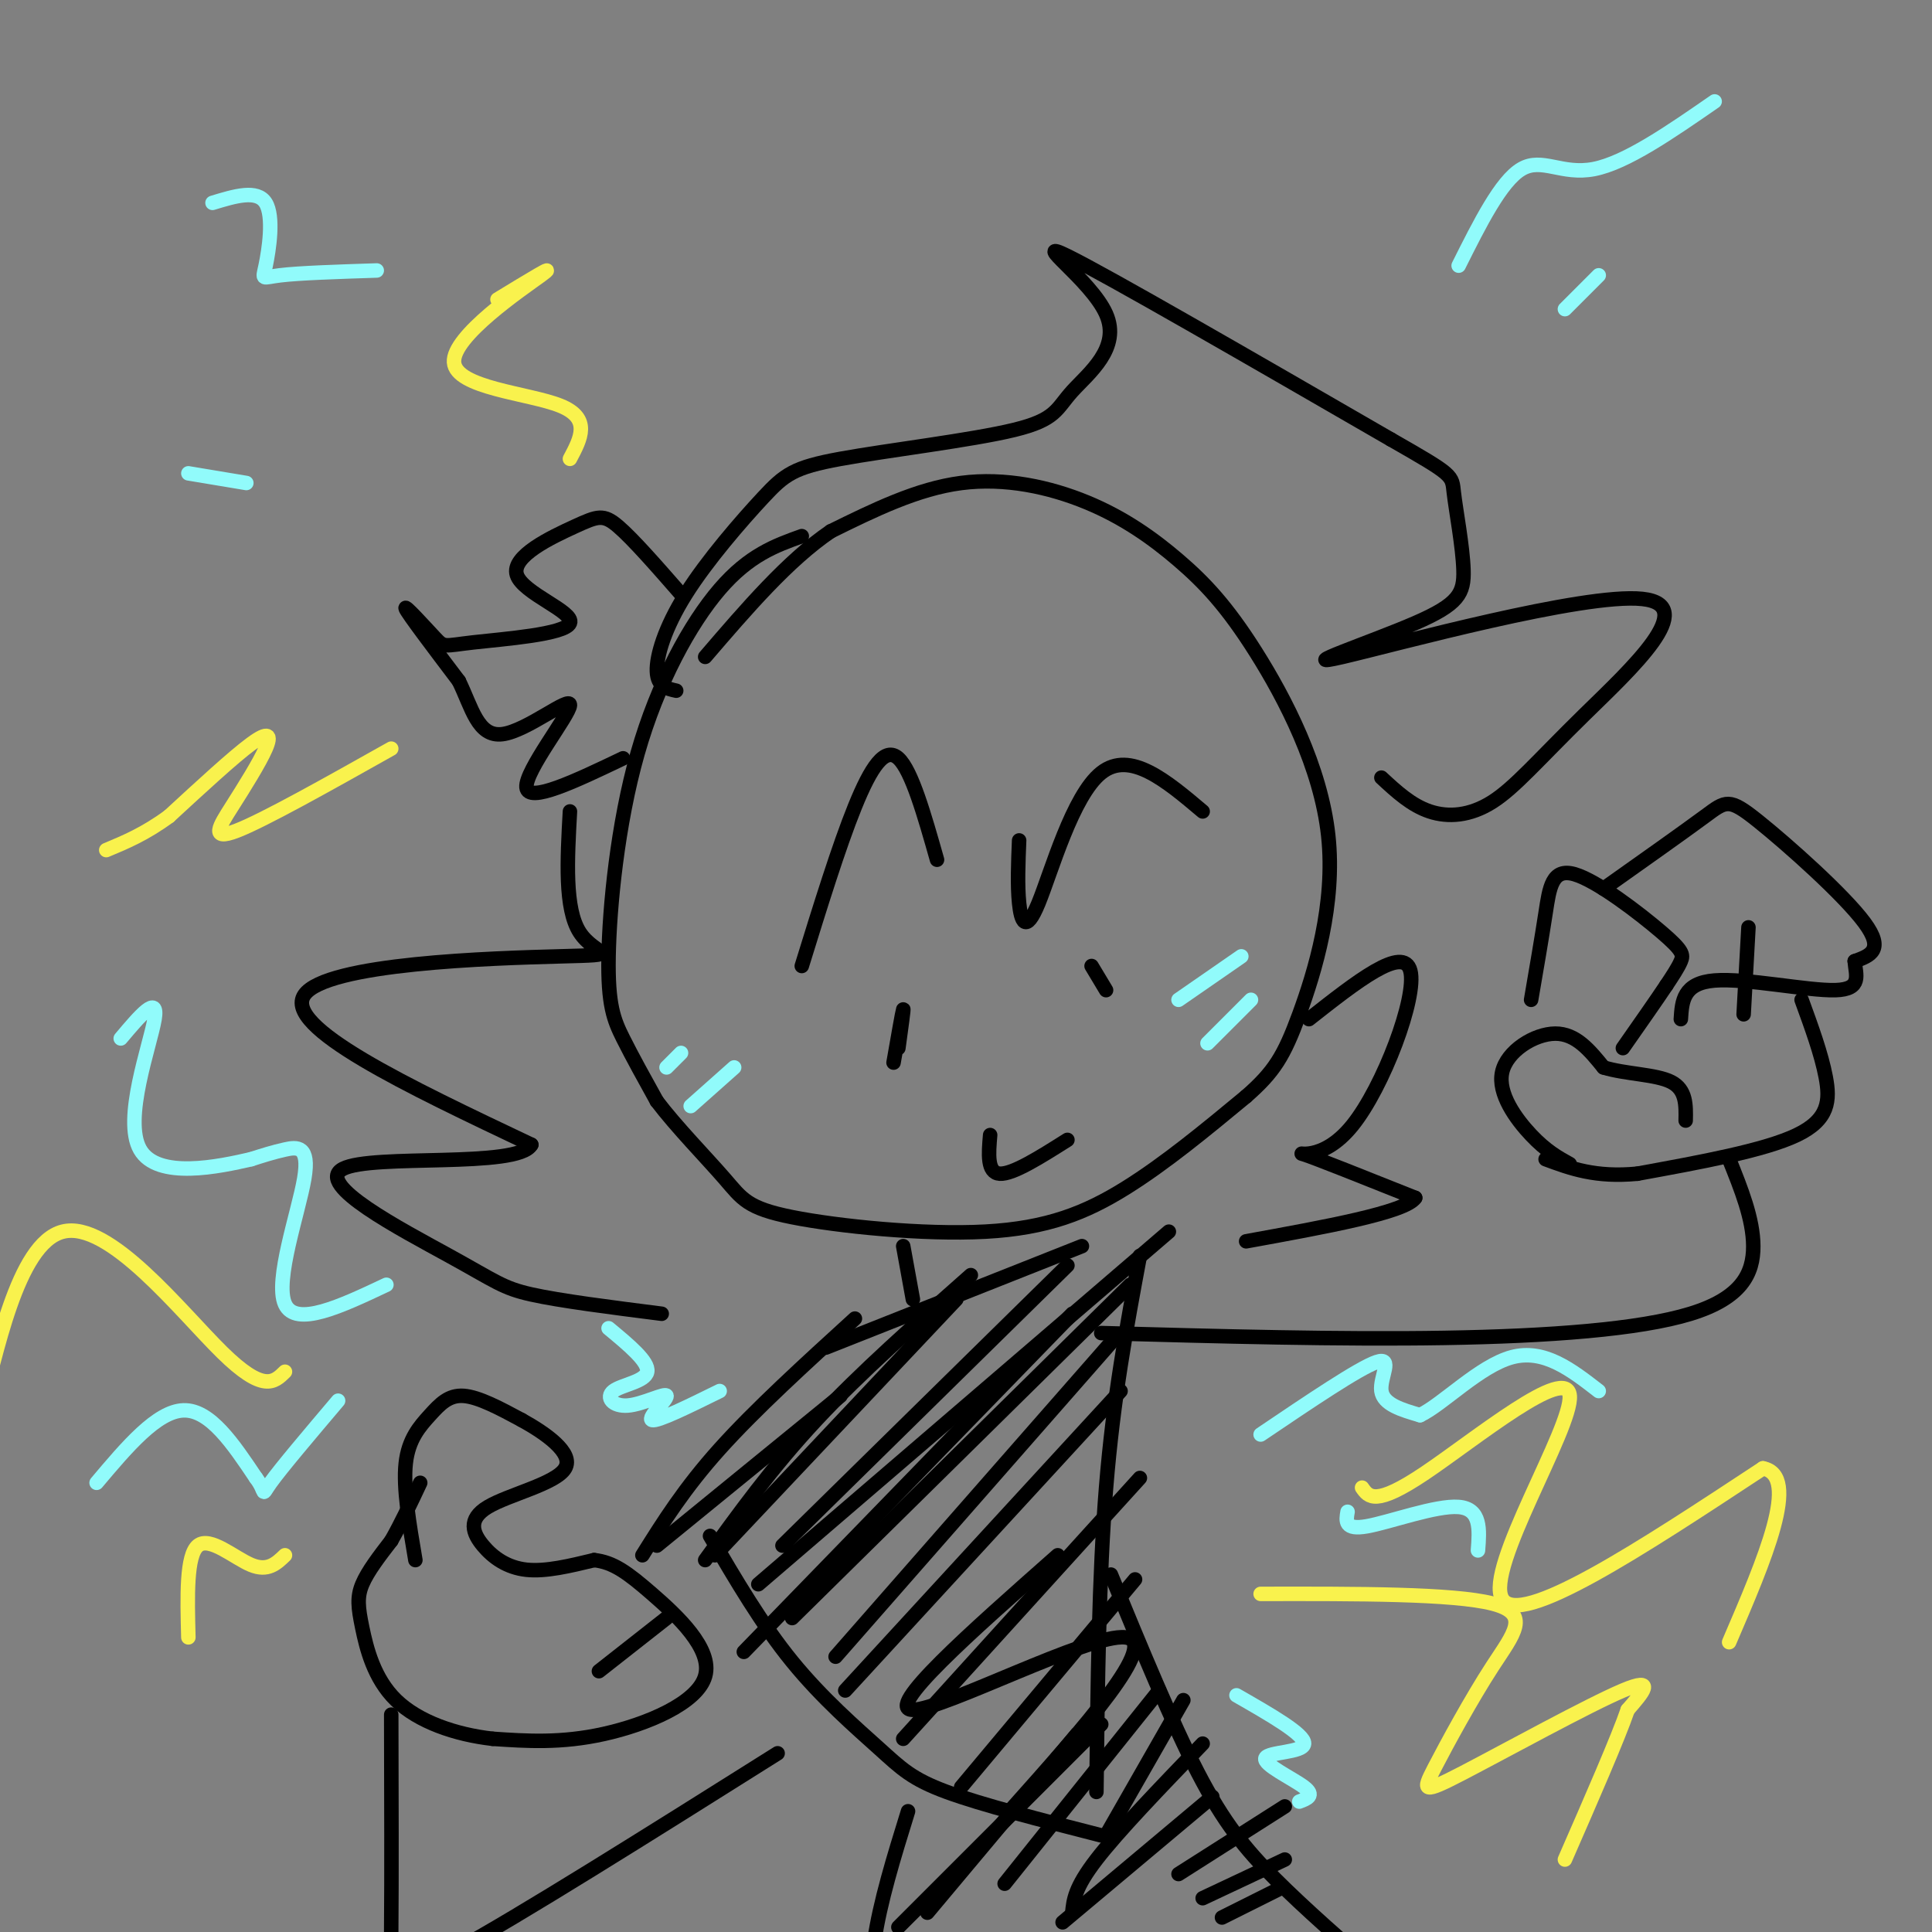 <svg viewBox='0 0 400 400' version='1.1' xmlns='http://www.w3.org/2000/svg' xmlns:xlink='http://www.w3.org/1999/xlink'><rect x="0" y="0" width="400" height="400" fill="#808080" stroke="none"/><g fill='none' stroke='rgb(0,0,0)' stroke-width='3' stroke-linecap='round' stroke-linejoin='round'><path d='M166,111c-5.455,1.957 -10.909,3.914 -17,11c-6.091,7.086 -12.818,19.301 -17,34c-4.182,14.699 -5.818,31.880 -6,42c-0.182,10.120 1.091,13.177 3,17c1.909,3.823 4.455,8.411 7,13'/><path d='M136,228c3.951,5.221 10.329,11.772 14,16c3.671,4.228 4.633,6.133 14,8c9.367,1.867 27.137,3.695 40,3c12.863,-0.695 20.818,-3.913 29,-9c8.182,-5.087 16.591,-12.044 25,-19'/><path d='M258,227c5.805,-5.092 7.817,-8.320 11,-17c3.183,-8.680 7.538,-22.810 6,-37c-1.538,-14.190 -8.967,-28.440 -15,-38c-6.033,-9.560 -10.669,-14.428 -16,-19c-5.331,-4.572 -11.358,-8.846 -19,-12c-7.642,-3.154 -16.898,-5.187 -26,-4c-9.102,1.187 -18.051,5.593 -27,10'/><path d='M172,110c-8.833,6.000 -17.417,16.000 -26,26'/><path d='M86,323c-1.274,-7.470 -2.548,-14.940 -2,-20c0.548,-5.060 2.917,-7.708 5,-10c2.083,-2.292 3.881,-4.226 7,-4c3.119,0.226 7.560,2.613 12,5'/><path d='M108,294c4.823,2.660 10.881,6.809 9,10c-1.881,3.191 -11.700,5.422 -16,8c-4.300,2.578 -3.081,5.502 -1,8c2.081,2.498 5.023,4.571 9,5c3.977,0.429 8.988,-0.785 14,-2'/><path d='M123,323c3.955,0.434 6.844,2.518 12,7c5.156,4.482 12.581,11.360 11,17c-1.581,5.640 -12.166,10.040 -21,12c-8.834,1.960 -15.917,1.480 -23,1'/><path d='M102,360c-7.683,-0.863 -15.389,-3.520 -20,-8c-4.611,-4.480 -6.126,-10.783 -7,-15c-0.874,-4.217 -1.107,-6.348 0,-9c1.107,-2.652 3.553,-5.826 6,-9'/><path d='M81,319c2.000,-3.500 4.000,-7.750 6,-12'/><path d='M124,346c0.000,0.000 14.000,-11.000 14,-11'/><path d='M187,258c0.000,0.000 2.000,11.000 2,11'/><path d='M171,279c0.000,0.000 53.000,-21.000 53,-21'/><path d='M236,260c-2.750,14.750 -5.500,29.500 -7,48c-1.500,18.500 -1.750,40.750 -2,63'/><path d='M177,273c-10.333,9.417 -20.667,18.833 -28,27c-7.333,8.167 -11.667,15.083 -16,22'/><path d='M147,318c5.375,9.167 10.750,18.333 17,26c6.250,7.667 13.375,13.833 18,18c4.625,4.167 6.750,6.333 14,9c7.250,2.667 19.625,5.833 32,9'/><path d='M81,355c0.044,17.111 0.089,34.222 0,44c-0.089,9.778 -0.311,12.222 13,5c13.311,-7.222 40.156,-24.111 67,-41'/><path d='M228,276c24.655,0.679 49.310,1.357 71,1c21.690,-0.357 40.417,-1.750 51,-5c10.583,-3.250 13.024,-8.357 13,-14c-0.024,-5.643 -2.512,-11.821 -5,-18'/><path d='M317,207c1.097,-6.378 2.195,-12.756 3,-18c0.805,-5.244 1.319,-9.354 6,-8c4.681,1.354 13.530,8.172 18,12c4.470,3.828 4.563,4.665 4,6c-0.563,1.335 -1.781,3.167 -3,5'/><path d='M345,204c-2.000,3.000 -5.500,8.000 -9,13'/><path d='M332,184c8.298,-5.875 16.595,-11.750 21,-15c4.405,-3.250 4.917,-3.875 11,1c6.083,4.875 17.738,15.250 22,21c4.262,5.750 1.131,6.875 -2,8'/><path d='M384,199c0.190,2.810 1.667,5.833 -4,6c-5.667,0.167 -18.476,-2.524 -25,-2c-6.524,0.524 -6.762,4.262 -7,8'/><path d='M325,241c-2.435,-1.345 -4.869,-2.690 -8,-6c-3.131,-3.310 -6.958,-8.583 -6,-13c0.958,-4.417 6.702,-7.976 11,-8c4.298,-0.024 7.149,3.488 10,7'/><path d='M332,221c4.533,1.400 10.867,1.400 14,3c3.133,1.600 3.067,4.800 3,8'/><path d='M373,207c2.044,5.600 4.089,11.200 5,16c0.911,4.800 0.689,8.800 -6,12c-6.689,3.200 -19.844,5.600 -33,8'/><path d='M339,243c-8.667,0.833 -13.833,-1.083 -19,-3'/><path d='M361,210c0.000,0.000 1.000,-18.000 1,-18'/><path d='M230,326c6.311,15.311 12.622,30.622 18,41c5.378,10.378 9.822,15.822 16,22c6.178,6.178 14.089,13.089 22,20'/><path d='M188,375c-2.917,9.417 -5.833,18.833 -7,27c-1.167,8.167 -0.583,15.083 0,22'/><path d='M148,322c0.000,0.000 50.000,-53.000 50,-53'/><path d='M146,323c6.917,-9.583 13.833,-19.167 23,-29c9.167,-9.833 20.583,-19.917 32,-30'/><path d='M136,320c0.000,0.000 38.000,-31.000 38,-31'/><path d='M154,342c0.000,0.000 68.000,-70.000 68,-70'/><path d='M164,335c0.000,0.000 70.000,-69.000 70,-69'/><path d='M162,320c0.000,0.000 59.000,-58.000 59,-58'/><path d='M157,328c0.000,0.000 85.000,-73.000 85,-73'/><path d='M173,343c0.000,0.000 57.000,-65.000 57,-65'/><path d='M175,350c0.000,0.000 57.000,-62.000 57,-62'/><path d='M187,360c0.000,0.000 49.000,-54.000 49,-54'/><path d='M199,370c0.000,0.000 36.000,-43.000 36,-43'/><path d='M209,375c15.689,-17.578 31.378,-35.156 24,-36c-7.378,-0.844 -37.822,15.044 -44,15c-6.178,-0.044 11.911,-16.022 30,-32'/><path d='M192,396c0.000,0.000 31.000,-37.000 31,-37'/><path d='M186,399c0.000,0.000 42.000,-42.000 42,-42'/><path d='M208,390c0.000,0.000 32.000,-40.000 32,-40'/><path d='M229,380c0.000,0.000 16.000,-28.000 16,-28'/><path d='M222,396c0.250,-2.583 0.500,-5.167 5,-11c4.500,-5.833 13.250,-14.917 22,-24'/><path d='M220,398c0.000,0.000 31.000,-26.000 31,-26'/><path d='M244,388c0.000,0.000 22.000,-14.000 22,-14'/><path d='M249,393c0.000,0.000 17.000,-8.000 17,-8'/><path d='M253,397c0.000,0.000 12.000,-6.000 12,-6'/><path d='M185,220c0.917,-5.250 1.833,-10.500 2,-11c0.167,-0.500 -0.417,3.750 -1,8'/><path d='M166,200c3.822,-12.356 7.644,-24.711 11,-33c3.356,-8.289 6.244,-12.511 9,-10c2.756,2.511 5.378,11.756 8,21'/><path d='M229,205c0.000,0.000 -3.000,-5.000 -3,-5'/><path d='M249,168c-7.524,-6.357 -15.048,-12.714 -21,-8c-5.952,4.714 -10.333,20.500 -13,27c-2.667,6.500 -3.619,3.714 -4,0c-0.381,-3.714 -0.190,-8.357 0,-13'/><path d='M205,235c-0.333,3.917 -0.667,7.833 2,8c2.667,0.167 8.333,-3.417 14,-7'/><path d='M140,143c-1.941,-0.431 -3.883,-0.861 -4,-4c-0.117,-3.139 1.589,-8.986 6,-16c4.411,-7.014 11.527,-15.195 16,-20c4.473,-4.805 6.303,-6.235 16,-8c9.697,-1.765 27.261,-3.865 36,-6c8.739,-2.135 8.652,-4.304 12,-8c3.348,-3.696 10.132,-8.918 7,-16c-3.132,-7.082 -16.181,-16.023 -8,-12c8.181,4.023 37.590,21.012 67,38'/><path d='M288,91c13.166,7.527 12.579,7.346 13,11c0.421,3.654 1.848,11.144 2,16c0.152,4.856 -0.971,7.076 -10,11c-9.029,3.924 -25.966,9.550 -15,7c10.966,-2.550 49.833,-13.277 62,-12c12.167,1.277 -2.368,14.559 -12,24c-9.632,9.441 -14.363,15.042 -19,18c-4.637,2.958 -9.182,3.274 -13,2c-3.818,-1.274 -6.909,-4.137 -10,-7'/><path d='M141,123c-4.969,-5.687 -9.938,-11.374 -13,-14c-3.062,-2.626 -4.217,-2.191 -9,0c-4.783,2.191 -13.193,6.137 -12,10c1.193,3.863 11.988,7.643 11,10c-0.988,2.357 -13.760,3.292 -20,4c-6.240,0.708 -5.949,1.191 -8,-1c-2.051,-2.191 -6.443,-7.054 -6,-6c0.443,1.054 5.722,8.027 11,15'/><path d='M95,141c2.684,5.466 3.895,11.630 9,11c5.105,-0.630 14.105,-8.054 14,-6c-0.105,2.054 -9.316,13.587 -9,17c0.316,3.413 10.158,-1.293 20,-6'/><path d='M118,168c-0.560,10.054 -1.119,20.107 2,25c3.119,4.893 9.917,4.625 -4,5c-13.917,0.375 -48.548,1.393 -53,8c-4.452,6.607 21.274,18.804 47,31'/><path d='M110,237c-2.710,4.952 -32.984,1.833 -39,5c-6.016,3.167 12.226,12.622 22,18c9.774,5.378 11.078,6.679 17,8c5.922,1.321 16.461,2.660 27,4'/><path d='M271,211c9.798,-7.720 19.595,-15.440 21,-10c1.405,5.440 -5.583,24.042 -12,32c-6.417,7.958 -12.262,5.274 -10,6c2.262,0.726 12.631,4.863 23,9'/><path d='M293,248c-2.000,3.000 -18.500,6.000 -35,9'/></g>
<g fill='none' stroke='rgb(249,242,77)' stroke-width='3' stroke-linecap='round' stroke-linejoin='round'><path d='M282,308c1.363,1.952 2.726,3.905 13,-3c10.274,-6.905 29.458,-22.667 30,-16c0.542,6.667 -17.560,35.762 -14,42c3.560,6.238 28.780,-10.381 54,-27'/><path d='M365,304c7.833,1.500 0.417,18.750 -7,36'/><path d='M59,284c-2.226,2.201 -4.451,4.402 -13,-4c-8.549,-8.402 -23.421,-27.406 -33,-25c-9.579,2.406 -13.867,26.222 -17,37c-3.133,10.778 -5.113,8.517 -8,6c-2.887,-2.517 -6.682,-5.291 -8,-5c-1.318,0.291 -0.159,3.645 1,7'/><path d='M-19,300c0.167,1.167 0.083,0.583 0,0'/><path d='M59,322c-1.778,1.711 -3.556,3.422 -7,2c-3.444,-1.422 -8.556,-5.978 -11,-4c-2.444,1.978 -2.222,10.489 -2,19'/><path d='M261,330c19.944,-0.036 39.889,-0.072 48,2c8.111,2.072 4.389,6.251 0,13c-4.389,6.749 -9.444,16.067 -12,21c-2.556,4.933 -2.611,5.482 6,1c8.611,-4.482 25.889,-13.995 33,-17c7.111,-3.005 4.056,0.497 1,4'/><path d='M337,354c-2.000,5.833 -7.500,18.417 -13,31'/><path d='M81,155c-13.203,7.419 -26.405,14.839 -32,17c-5.595,2.161 -3.582,-0.936 -1,-5c2.582,-4.064 5.734,-9.094 7,-12c1.266,-2.906 0.648,-3.687 -3,-1c-3.648,2.687 -10.324,8.844 -17,15'/><path d='M35,169c-5.000,3.667 -9.000,5.333 -13,7'/><path d='M118,95c2.232,-4.196 4.464,-8.393 -2,-11c-6.464,-2.607 -21.625,-3.625 -22,-9c-0.375,-5.375 14.036,-15.107 18,-18c3.964,-2.893 -2.518,1.054 -9,5'/></g>
<g fill='none' stroke='rgb(145,251,251)' stroke-width='3' stroke-linecap='round' stroke-linejoin='round'><path d='M80,266c-9.405,4.440 -18.810,8.881 -21,4c-2.190,-4.881 2.833,-19.083 4,-26c1.167,-6.917 -1.524,-6.548 -4,-6c-2.476,0.548 -4.738,1.274 -7,2'/><path d='M52,240c-6.548,1.512 -19.417,4.292 -23,-2c-3.583,-6.292 2.119,-21.655 3,-27c0.881,-5.345 -3.060,-0.673 -7,4'/><path d='M20,307c6.250,-7.417 12.500,-14.833 18,-15c5.500,-0.167 10.250,6.917 15,14'/><path d='M53,306c2.378,3.156 0.822,4.044 3,1c2.178,-3.044 8.089,-10.022 14,-17'/><path d='M261,297c10.200,-6.889 20.400,-13.778 24,-15c3.600,-1.222 0.600,3.222 1,6c0.400,2.778 4.200,3.889 8,5'/><path d='M294,293c4.667,-2.200 12.333,-10.200 19,-12c6.667,-1.800 12.333,2.600 18,7'/><path d='M279,313c-0.333,1.911 -0.667,3.822 4,3c4.667,-0.822 14.333,-4.378 19,-4c4.667,0.378 4.333,4.689 4,9'/><path d='M256,351c7.065,4.048 14.131,8.095 14,10c-0.131,1.905 -7.458,1.667 -8,3c-0.542,1.333 5.702,4.238 8,6c2.298,1.762 0.649,2.381 -1,3'/><path d='M126,275c4.188,3.471 8.375,6.943 8,9c-0.375,2.057 -5.313,2.700 -7,4c-1.687,1.300 -0.122,3.256 3,3c3.122,-0.256 7.802,-2.723 8,-2c0.198,0.723 -4.086,4.635 -3,5c1.086,0.365 7.543,-2.818 14,-6'/><path d='M302,55c4.378,-8.756 8.756,-17.511 13,-20c4.244,-2.489 8.356,1.289 15,0c6.644,-1.289 15.822,-7.644 25,-14'/><path d='M324,64c0.000,0.000 7.000,-7.000 7,-7'/><path d='M44,42c4.619,-1.405 9.238,-2.810 11,0c1.762,2.810 0.667,9.833 0,13c-0.667,3.167 -0.905,2.476 3,2c3.905,-0.476 11.952,-0.738 20,-1'/><path d='M39,98c0.000,0.000 12.000,2.000 12,2'/><path d='M138,221c0.000,0.000 3.000,-3.000 3,-3'/><path d='M143,229c0.000,0.000 9.000,-8.000 9,-8'/><path d='M244,207c0.000,0.000 13.000,-9.000 13,-9'/><path d='M250,216c0.000,0.000 9.000,-9.000 9,-9'/></g>
</svg>